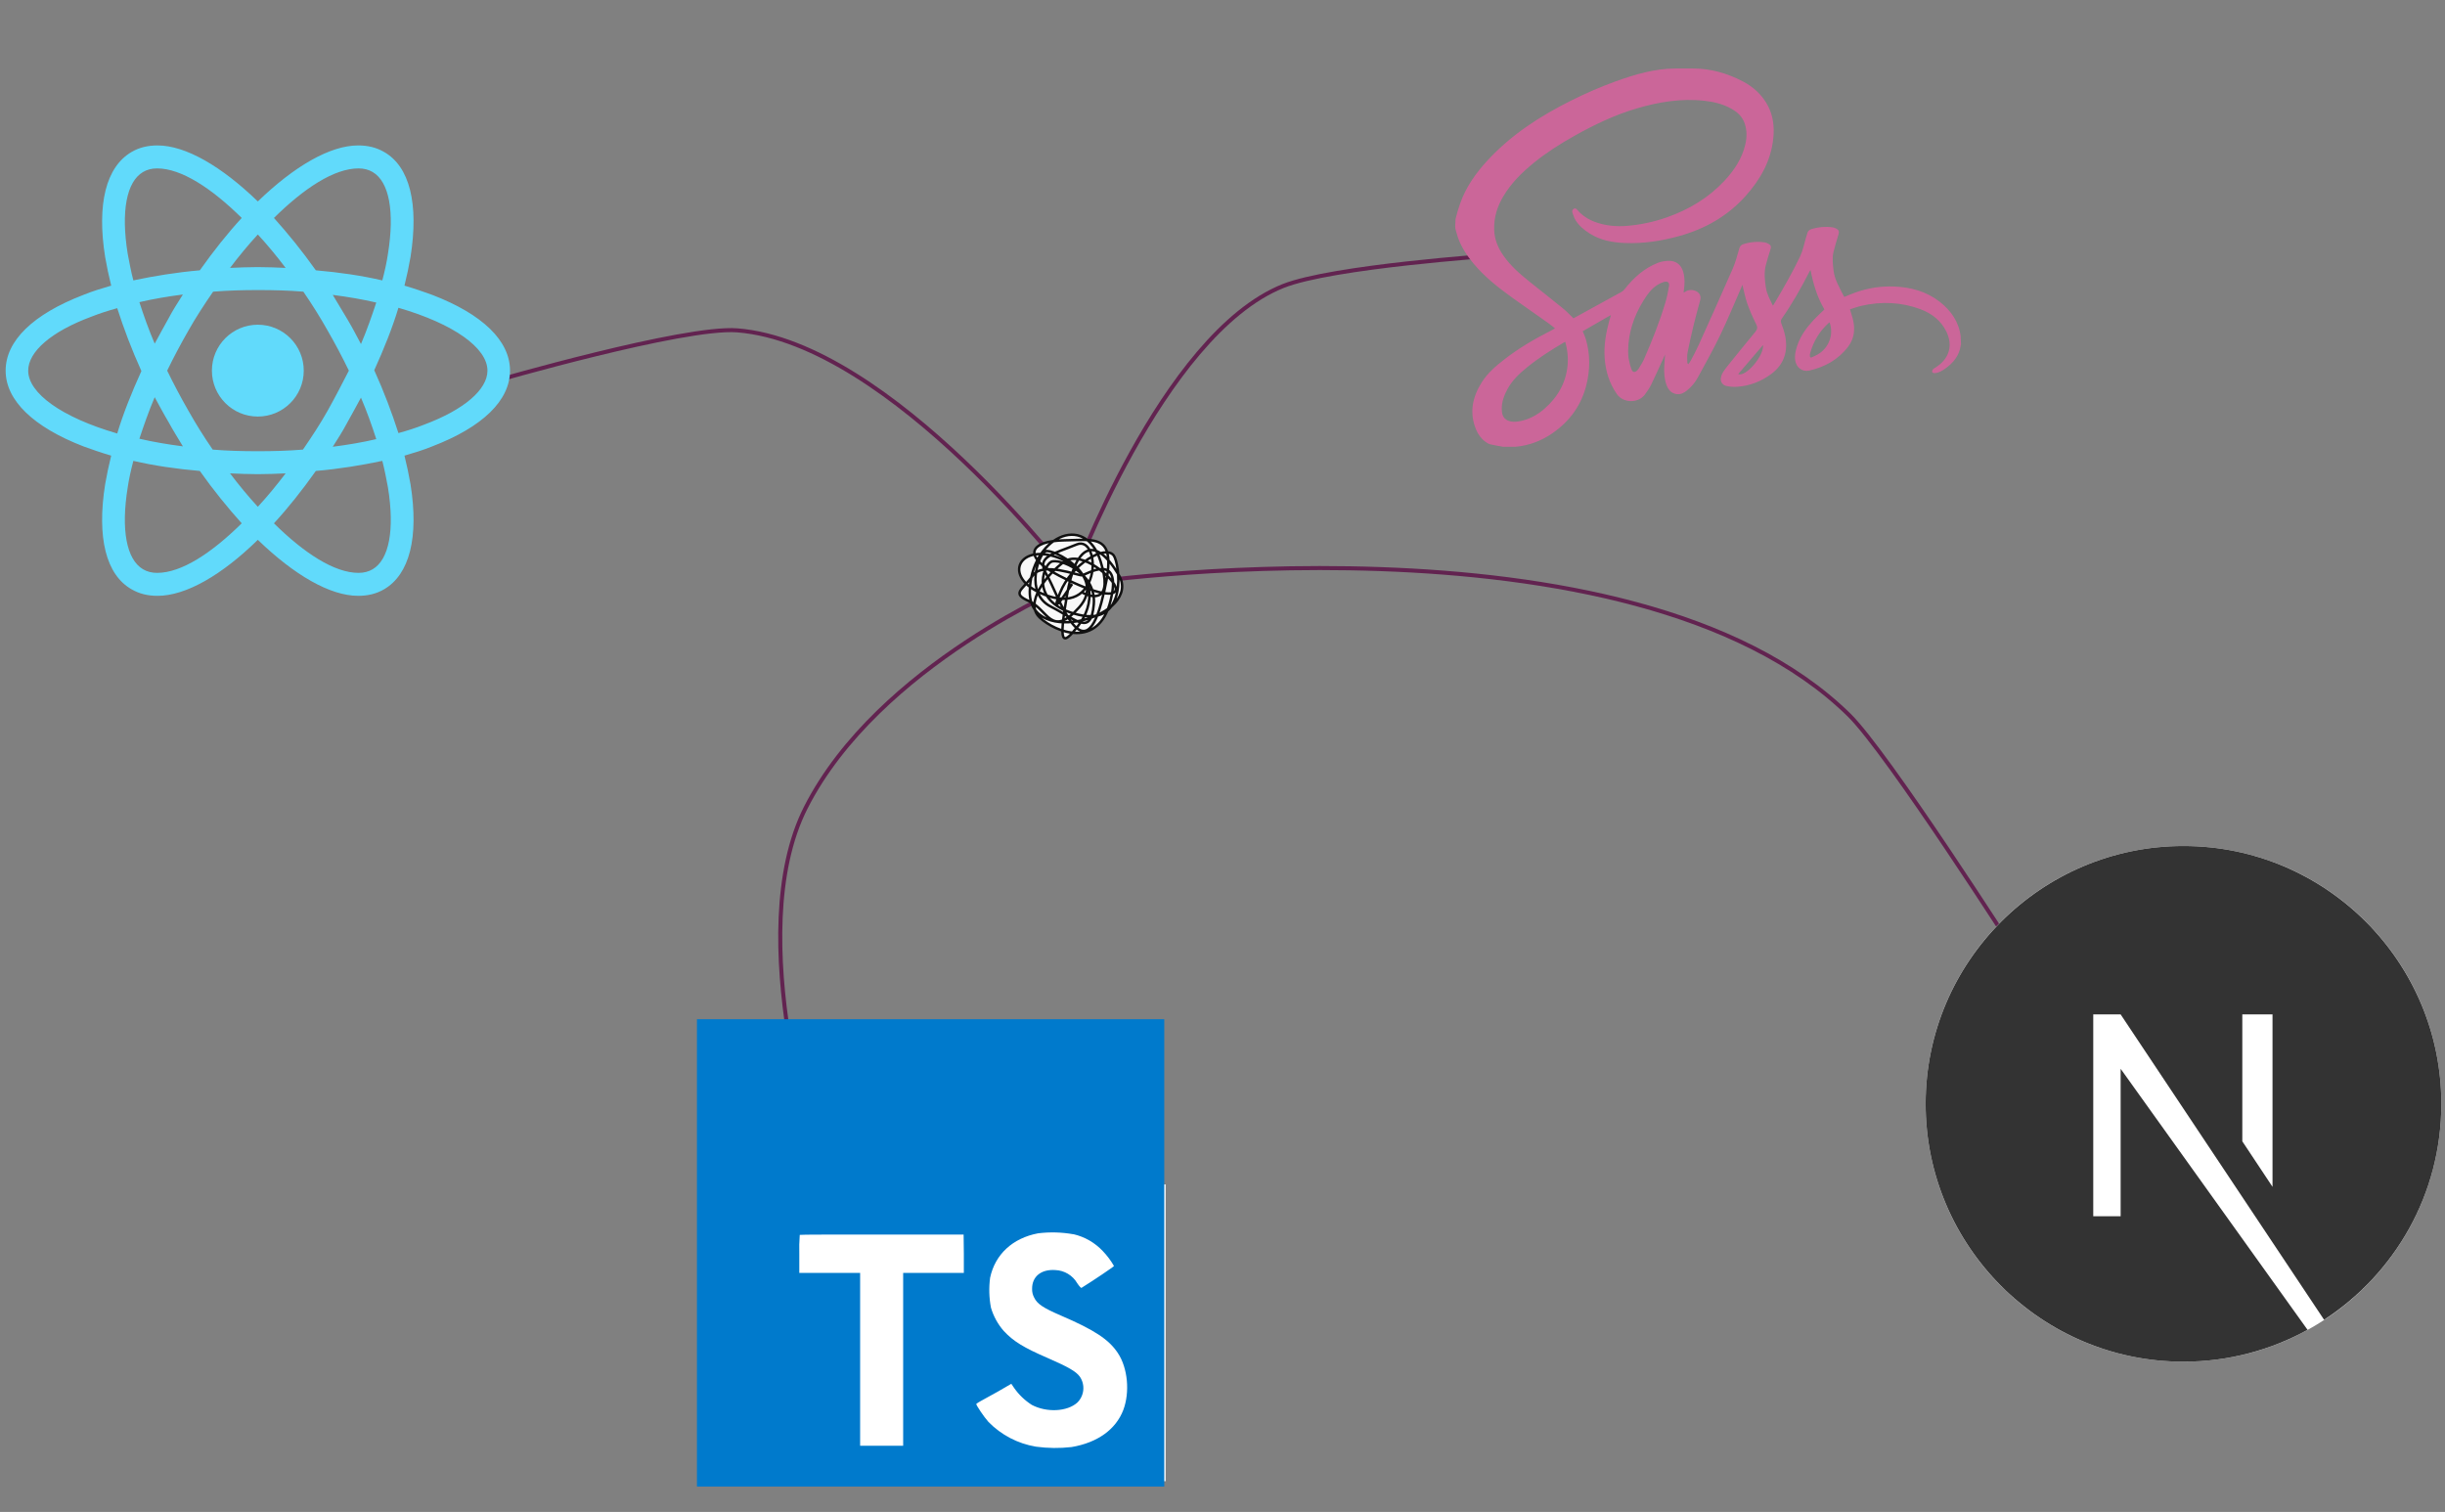 <svg width="359" height="222" viewBox="0 0 359 222" fill="none" xmlns="http://www.w3.org/2000/svg">
<rect x="0" y="0" width="359" height="222" fill="#808080" stroke="none"/>
<path d="M157.639 85.474C157.639 85.474 130.91 50.286 108.248 48.504C100.454 47.891 72.5 56 72.5 56" stroke="#622350" stroke-width="0.592"/>
<path d="M157.344 85.77C157.344 85.77 128.951 97.601 118.304 118.599C108.813 137.316 120.374 171.245 120.374 171.245" stroke="#622350" stroke-width="0.592"/>
<path d="M296 140C296 140 277.182 110.57 271.506 104.994C239.419 73.468 157.935 85.77 157.935 85.77" stroke="#622350" stroke-width="0.592"/>
<path d="M219.5 37.501C219.5 37.501 195.573 39.126 188.398 41.998C170.509 49.156 157.343 85.474 157.343 85.474" stroke="#622350" stroke-width="0.592"/>
<path d="M154.69 79.447C156.291 78.323 158.157 78.142 159.633 79.287C161.109 79.358 162.162 79.73 162.564 81.101C162.978 81.125 163.312 81.273 163.528 81.561C163.781 81.897 164.081 82.977 164.178 84.274C164.203 84.317 164.229 84.359 164.255 84.402C165.298 86.133 164.637 87.774 163.174 89.028C163.004 89.26 162.81 89.472 162.588 89.658C161.45 92.387 159.448 93.112 157.475 92.905C156.488 94.01 156.002 94.069 156.005 92.588C154.658 92.157 153.439 91.393 152.668 90.678C152.306 90.344 152.083 89.959 151.972 89.542C151.735 89.219 151.547 88.848 151.416 88.427C151.321 88.375 151.223 88.327 151.123 88.282C148.983 87.34 149.612 86.878 150.678 85.703C148.826 83.894 149.599 81.817 151.903 81.418C151.678 80.419 152.728 79.709 154.69 79.447Z" fill="#F8F8F8"/>
<path d="M158.801 86.944C160.512 87.917 163.467 88.377 161.602 82.429C159.27 74.994 151.313 79.085 151.203 86.831C151.083 95.308 167.862 90.391 164.255 84.402C160.649 78.414 157.923 80.111 156.668 87.363C155.413 94.615 155.927 94.958 158.306 91.893C160.686 88.829 161.153 83.997 155.255 81.841C149.357 79.686 146.898 85.171 153.937 87.524C161.928 90.196 161.588 78.502 158.093 79.941C154.598 81.38 152.038 81.712 153.67 84.365C155.301 87.017 158.928 98.81 161.709 88.491C164.489 78.171 161.334 79.27 156.298 79.337C151.262 79.405 149.888 81.635 155.548 84.542C161.209 87.448 164.011 87.731 163.835 86.364C163.66 84.998 158.778 80.627 156.224 82.496C153.67 84.365 150.355 88.536 152.668 90.678C154.98 92.82 161.306 95.404 163.073 88.154C164.84 80.904 159.475 84.385 158.877 84.468C158.28 84.552 153.065 82.399 151.621 84.528C150.178 86.657 148.387 87.078 151.123 88.282C153.859 89.487 154.358 93.771 158.467 89.162C162.576 84.553 154.509 80.441 153.487 80.949C152.464 81.458 150.446 87.095 154.284 89.062C158.122 91.028 160.19 93.437 160.6 88.743C161.01 84.049 155.522 81.92 154.346 82.489C153.17 83.058 151.038 88.538 158.386 90.272C165.733 92.005 164.369 82.679 163.528 81.561C162.318 79.95 157.387 82.72 155.649 87.028C153.912 91.335 157.097 86.094 157.437 85.753" stroke="#111111" stroke-width="0.363"/>
<path d="M37.857 61.163C41.581 61.163 44.6 58.144 44.6 54.42C44.6 50.696 41.581 47.677 37.857 47.677C34.133 47.677 31.114 50.696 31.114 54.42C31.114 58.144 34.133 61.163 37.857 61.163Z" fill="#61DAFB"/>
<path d="M63.47 43.299C62.169 42.826 60.808 42.353 59.388 41.939C59.743 40.519 60.039 39.1 60.276 37.739C61.518 29.931 60.157 24.43 56.372 22.3C55.248 21.65 54.006 21.354 52.586 21.354C48.445 21.354 43.181 24.43 37.857 29.576C32.533 24.43 27.269 21.354 23.128 21.354C21.709 21.354 20.466 21.65 19.343 22.3C15.557 24.489 14.196 29.99 15.439 37.739C15.675 39.1 15.971 40.519 16.326 41.939C14.906 42.353 13.546 42.767 12.244 43.299C4.85 46.139 0.828 50.043 0.828 54.42C0.828 58.797 4.91 62.701 12.244 65.54C13.546 66.014 14.906 66.487 16.326 66.901C15.971 68.321 15.675 69.74 15.439 71.101C14.196 78.909 15.557 84.41 19.343 86.539C20.466 87.19 21.709 87.486 23.128 87.486C27.328 87.486 32.593 84.41 37.857 79.264C43.181 84.41 48.445 87.486 52.586 87.486C54.006 87.486 55.248 87.19 56.372 86.539C60.157 84.351 61.518 78.85 60.276 71.101C60.039 69.74 59.743 68.321 59.388 66.901C60.808 66.487 62.169 66.073 63.47 65.54C70.864 62.701 74.886 58.797 74.886 54.42C74.886 50.043 70.864 46.139 63.47 43.299ZM54.715 25.258C57.141 26.678 57.969 31.055 56.963 37.266C56.786 38.508 56.49 39.809 56.135 41.17C53.059 40.46 49.806 39.987 46.375 39.691C44.364 36.852 42.294 34.308 40.223 32.001C44.6 27.683 49.037 24.726 52.645 24.726C53.414 24.726 54.124 24.903 54.715 25.258ZM48.09 60.335C47.026 62.228 45.783 64.121 44.482 66.014C42.294 66.191 40.105 66.25 37.857 66.25C35.55 66.25 33.362 66.191 31.232 66.014C29.931 64.121 28.748 62.228 27.683 60.335C26.559 58.383 25.494 56.372 24.548 54.42C25.494 52.468 26.559 50.457 27.683 48.505C28.748 46.612 29.99 44.719 31.291 42.826C33.48 42.649 35.669 42.59 37.916 42.59C40.223 42.59 42.412 42.649 44.541 42.826C45.843 44.719 47.026 46.612 48.09 48.505C49.214 50.457 50.279 52.468 51.225 54.42C50.22 56.372 49.214 58.324 48.09 60.335ZM53 58.383C53.887 60.453 54.597 62.465 55.248 64.476C53.237 64.949 51.107 65.304 48.859 65.6C49.569 64.476 50.338 63.293 50.989 62.05C51.699 60.808 52.349 59.566 53 58.383ZM37.857 74.413C36.438 72.875 35.077 71.219 33.776 69.504C35.136 69.563 36.497 69.622 37.857 69.622C39.218 69.622 40.578 69.563 41.939 69.504C40.637 71.219 39.277 72.875 37.857 74.413ZM26.855 65.54C24.607 65.245 22.478 64.89 20.466 64.417C21.117 62.465 21.827 60.394 22.714 58.324C23.365 59.507 24.016 60.749 24.725 61.932C25.435 63.234 26.145 64.358 26.855 65.54ZM22.714 50.457C21.827 48.386 21.117 46.375 20.466 44.364C22.478 43.891 24.607 43.536 26.855 43.24C26.145 44.364 25.376 45.547 24.725 46.789C24.016 48.032 23.365 49.274 22.714 50.457ZM37.857 34.427C39.277 35.965 40.637 37.621 41.939 39.336C40.578 39.277 39.218 39.218 37.857 39.218C36.497 39.218 35.136 39.277 33.776 39.336C35.077 37.621 36.438 35.965 37.857 34.427ZM50.989 46.849L48.859 43.299C51.107 43.595 53.237 43.95 55.248 44.423C54.597 46.375 53.887 48.446 53 50.516C52.349 49.274 51.699 48.032 50.989 46.849ZM18.751 37.266C17.745 31.055 18.574 26.678 20.999 25.258C21.59 24.903 22.3 24.726 23.069 24.726C26.618 24.726 31.055 27.624 35.491 32.001C33.421 34.249 31.35 36.852 29.339 39.691C25.909 39.987 22.655 40.519 19.579 41.17C19.224 39.809 18.988 38.508 18.751 37.266ZM4.141 54.42C4.141 51.64 7.512 48.682 13.428 46.494C14.611 46.02 15.912 45.606 17.213 45.251C18.16 48.209 19.343 51.344 20.762 54.479C19.343 57.614 18.1 60.69 17.213 63.648C9.05 61.282 4.141 57.732 4.141 54.42ZM20.999 83.582C18.574 82.162 17.745 77.785 18.751 71.574C18.929 70.332 19.224 69.031 19.579 67.67C22.655 68.38 25.909 68.853 29.339 69.149C31.35 71.988 33.421 74.532 35.491 76.838C31.114 81.157 26.677 84.114 23.069 84.114C22.3 84.114 21.59 83.937 20.999 83.582ZM56.963 71.574C57.969 77.785 57.141 82.162 54.715 83.582C54.124 83.937 53.414 84.114 52.645 84.114C49.096 84.114 44.66 81.216 40.223 76.838C42.294 74.591 44.364 71.988 46.375 69.149C49.806 68.853 53.059 68.321 56.135 67.67C56.49 69.031 56.727 70.332 56.963 71.574ZM62.287 62.346C61.104 62.819 59.802 63.234 58.501 63.589C57.555 60.631 56.372 57.496 54.952 54.361C56.372 51.226 57.614 48.15 58.501 45.192C66.664 47.558 71.574 51.107 71.574 54.42C71.574 57.2 68.143 60.158 62.287 62.346Z" fill="#61DAFB"/>
<path fill-rule="evenodd" clip-rule="evenodd" d="M213.667 33.218C213.667 33.633 213.79 33.908 213.858 34.175C214.306 35.91 215.267 37.398 216.407 38.757C218.032 40.692 220.021 42.25 222.059 43.715C223.826 44.986 225.63 46.228 227.404 47.489C227.709 47.706 227.997 47.955 228.328 48.22C228.043 48.374 227.806 48.51 227.56 48.634C225.219 49.822 222.965 51.154 220.889 52.767C219.637 53.739 218.427 54.773 217.572 56.123C216.197 58.295 215.71 60.609 216.735 63.08C217.034 63.802 217.491 64.425 218.135 64.886C218.344 65.035 218.578 65.183 218.822 65.241C219.448 65.388 220.086 65.484 220.719 65.601L222.514 65.6C224.497 65.423 226.303 64.743 227.935 63.617C230.486 61.857 232.204 59.496 232.943 56.467C233.48 54.266 233.502 52.062 232.869 49.87C232.809 49.667 232.739 49.467 232.66 49.27C232.583 49.073 232.492 48.882 232.386 48.636L236.453 46.297L236.514 46.349C236.44 46.591 236.362 46.833 236.295 47.077C235.811 48.842 235.49 50.638 235.606 52.47C235.729 54.422 236.273 56.249 237.416 57.88C238.34 59.199 240.542 59.248 241.524 57.924C241.872 57.454 242.21 56.962 242.464 56.438C243.127 55.068 243.741 53.675 244.374 52.291L244.485 52.038C244.439 52.693 244.386 53.268 244.362 53.845C244.324 54.744 244.377 55.639 244.684 56.495C244.947 57.227 245.395 57.774 246.234 57.87C246.808 57.936 247.265 57.673 247.687 57.34C248.34 56.824 248.882 56.18 249.278 55.448C250.403 53.383 251.558 51.331 252.577 49.214C253.679 46.924 254.644 44.567 255.667 42.238L255.837 41.825C256.079 42.776 256.247 43.707 256.558 44.589C256.919 45.611 257.365 46.61 257.851 47.58C258.081 48.039 258.055 48.336 257.736 48.721C256.402 50.33 255.09 51.958 253.778 53.585C253.487 53.944 253.198 54.309 252.956 54.702C252.809 54.949 252.713 55.224 252.672 55.508C252.631 55.771 252.694 56.039 252.846 56.256C252.999 56.474 253.23 56.623 253.49 56.674C254.016 56.788 254.555 56.826 255.092 56.788C256.924 56.654 258.587 56.011 260.058 54.921C261.963 53.51 262.575 51.584 262.113 49.301C261.988 48.682 261.768 48.08 261.553 47.483C261.457 47.214 261.45 47.025 261.626 46.774C263.149 44.599 264.45 42.292 265.661 39.931C265.708 39.838 265.758 39.745 265.842 39.646C266.234 41.687 266.824 43.653 267.882 45.438C267.342 45.958 266.808 46.429 266.325 46.949C265.261 48.093 264.338 49.335 263.856 50.85C263.649 51.503 263.49 52.166 263.583 52.864C263.726 53.947 264.613 54.651 265.678 54.404C267.958 53.877 269.926 52.802 271.364 50.899C272.332 49.618 272.42 48.189 272.015 46.692C271.903 46.285 271.772 45.885 271.63 45.418C272.192 45.243 272.74 45.034 273.308 44.904C276.253 44.232 279.166 44.349 282.004 45.413C283.661 46.034 285 47.073 285.793 48.708C286.763 50.707 286.227 52.603 284.343 53.867C284.167 53.985 283.966 54.078 283.821 54.225C283.774 54.279 283.739 54.342 283.718 54.41C283.698 54.478 283.691 54.55 283.7 54.621C283.712 54.694 283.904 54.785 284.015 54.784C284.634 54.779 285.136 54.454 285.618 54.121C286.826 53.285 287.708 52.16 287.898 50.68L287.935 50.569L287.889 49.605C287.871 49.549 287.903 49.494 287.899 49.452C287.642 47.296 286.49 45.624 284.815 44.313C282.875 42.796 280.584 42.171 278.161 42.072C276.196 41.988 274.234 42.29 272.385 42.961C271.854 43.153 271.329 43.381 270.795 43.596C270.723 43.466 270.646 43.342 270.583 43.214C270.035 42.092 269.372 41.02 269.225 39.734C269.121 38.821 268.993 37.909 269.21 37.006C269.419 36.137 269.691 35.283 269.947 34.426C270.079 33.984 269.986 33.737 269.565 33.538C269.418 33.465 269.262 33.414 269.1 33.386C268.065 33.235 267.044 33.321 266.042 33.613C265.687 33.716 265.429 33.915 265.35 34.308C265.305 34.533 265.213 34.749 265.15 34.971C264.887 35.896 264.702 36.838 264.278 37.719C263.217 39.928 262.006 42.054 260.766 44.165C260.632 44.393 260.49 44.616 260.321 44.892C259.886 43.982 259.421 43.164 259.28 42.206C259.121 41.122 258.996 40.04 259.266 38.965C259.466 38.163 259.728 37.376 259.97 36.584C260.084 36.208 260.031 36.01 259.69 35.812C259.518 35.712 259.324 35.623 259.13 35.594C258.068 35.433 256.984 35.521 255.963 35.853C255.641 35.958 255.473 36.165 255.375 36.496C255.086 37.474 254.84 38.474 254.435 39.404C252.794 43.166 251.106 46.908 249.419 50.65C249.067 51.432 248.655 52.186 248.258 52.947C248.158 53.139 248.011 53.309 247.885 53.49C247.785 53.371 247.746 53.29 247.746 53.208C247.749 52.727 247.692 52.232 247.784 51.767C248.065 50.361 248.376 48.961 248.717 47.568C248.995 46.417 249.319 45.276 249.627 44.133C249.73 43.75 249.732 43.392 249.457 43.071C248.995 42.532 248.03 42.413 247.457 42.829L247.204 42.972L247.253 42.564C247.374 41.689 247.398 40.817 247.158 39.955C246.859 38.881 246.092 38.263 244.978 38.297C244.458 38.313 243.913 38.402 243.432 38.591C241.41 39.384 239.854 40.787 238.531 42.476C238.408 42.633 238.256 42.764 238.083 42.863C236.372 43.812 234.655 44.749 232.939 45.689L231.029 46.736C230.517 46.247 230.051 45.74 229.523 45.31C227.91 43.995 226.271 42.712 224.647 41.411C223.207 40.258 221.812 39.057 220.745 37.53C219.951 36.395 219.439 35.152 219.39 33.748C219.328 31.958 219.836 30.323 220.747 28.801C221.912 26.854 223.501 25.291 225.249 23.876C227.097 22.379 229.097 21.109 231.169 19.949C234.068 18.326 237.049 16.89 240.247 15.942C243.525 14.969 246.851 14.413 250.282 14.801C251.63 14.953 252.94 15.262 254.143 15.922C255.064 16.426 255.819 17.087 256.17 18.12C256.517 19.136 256.506 20.166 256.266 21.198C255.778 23.288 254.634 25.012 253.193 26.551C250.831 29.075 247.949 30.794 244.704 31.929C242.839 32.582 240.898 32.996 238.928 33.161C237.314 33.296 235.733 33.153 234.205 32.592C233.193 32.22 232.311 31.651 231.603 30.825C231.476 30.677 231.314 30.517 231.078 30.655C230.847 30.791 230.806 31.011 230.883 31.234C231.013 31.605 231.133 31.99 231.334 32.322C231.841 33.153 232.581 33.755 233.394 34.272C234.958 35.267 236.705 35.601 238.517 35.678C241.266 35.797 243.949 35.387 246.594 34.649C250.369 33.596 253.652 31.736 256.285 28.803C258.477 26.36 260.043 23.602 260.378 20.273C260.542 18.649 260.368 17.057 259.607 15.574C258.782 13.969 257.47 12.774 255.901 11.951C253.617 10.754 251.151 10.056 248.607 10.056H246.057C242.975 10.056 239.996 10.939 237.1 11.993C234.908 12.791 232.758 13.732 230.671 14.775C226.126 17.046 221.894 19.784 218.418 23.549C216.686 25.424 215.22 27.494 214.376 29.931C214.121 30.659 213.902 31.398 213.719 32.147M230.186 53.449C229.989 56.087 228.794 58.225 226.84 59.957C225.741 60.931 224.48 61.624 223.012 61.868C222.48 61.956 221.935 61.977 221.419 61.757C220.682 61.442 220.517 60.788 220.503 60.092C220.481 58.983 220.87 57.979 221.403 57.025C222.098 55.78 223.118 54.831 224.207 53.945C225.922 52.548 227.783 51.367 229.689 50.251L229.833 50.192C230.128 51.28 230.268 52.355 230.186 53.449ZM245.067 41.986C244.928 42.829 244.755 43.672 244.509 44.488C243.658 47.314 242.565 50.052 241.384 52.753C241.166 53.253 240.848 53.709 240.572 54.183C240.525 54.256 240.469 54.322 240.405 54.38C240.063 54.718 239.739 54.7 239.566 54.259C239.365 53.745 239.241 53.196 239.135 52.652C239.063 52.287 239.08 51.904 239.058 51.53C239.081 48.872 239.892 46.456 241.268 44.207C241.835 43.279 242.452 42.396 243.396 41.809C243.689 41.626 244.007 41.486 244.339 41.391C244.842 41.25 245.151 41.482 245.067 41.986ZM255.22 54.922L258.869 50.661C259.021 52.243 256.332 55.402 255.22 54.922ZM266.875 52.055C266.617 52.203 266.336 52.309 266.072 52.446C265.83 52.571 265.75 52.444 265.743 52.236C265.739 52.092 265.758 51.948 265.798 51.81C266.291 50.072 267.197 48.588 268.547 47.382L268.641 47.333C269.283 49.128 268.541 51.1 266.875 52.055Z" fill="#CB6699"/>
<path d="M112.193 173.907H171.15V217.484H112.193V173.907Z" fill="white"/>
<path d="M102.333 183.963V218.271H170.949V149.655H102.333V183.963ZM157.626 181.218C159.27 181.6 160.763 182.459 161.919 183.688C162.555 184.351 163.108 185.088 163.565 185.884C163.565 185.972 160.601 187.976 158.795 189.095C158.729 189.139 158.466 188.854 158.175 188.42C157.845 187.851 157.377 187.375 156.813 187.036C156.25 186.698 155.61 186.507 154.953 186.482C152.872 186.34 151.533 187.432 151.544 189.227C151.527 189.674 151.629 190.117 151.84 190.512C152.296 191.461 153.147 192.027 155.815 193.179C160.728 195.293 162.83 196.687 164.136 198.669C165.597 200.864 165.92 204.411 164.932 207.034C163.834 209.889 161.145 211.827 157.341 212.469C155.603 212.668 153.848 212.649 152.115 212.414C149.459 211.976 147.012 210.701 145.132 208.775C144.501 208.077 143.272 206.26 143.348 206.129C143.549 205.98 143.76 205.846 143.98 205.728L146.521 204.323L148.492 203.181L148.904 203.79C149.598 204.784 150.483 205.631 151.506 206.282C153.701 207.435 156.698 207.276 158.18 205.942C158.678 205.453 158.989 204.805 159.058 204.111C159.127 203.417 158.951 202.721 158.559 202.143C158.01 201.38 156.912 200.738 153.844 199.399C150.303 197.873 148.777 196.929 147.383 195.425C146.513 194.432 145.87 193.261 145.5 191.994C145.224 190.546 145.184 189.063 145.379 187.602C146.11 184.182 148.673 181.795 152.417 181.087C154.15 180.872 155.907 180.92 157.626 181.229V181.218ZM141.521 184.095V186.905H132.611V212.282H126.293V186.9H117.362V184.155C117.334 183.209 117.356 182.261 117.428 181.317C117.472 181.268 122.917 181.268 129.504 181.268H141.488L141.521 184.095Z" fill="#007ACC"/>
<g clip-path="url(#clip0_473_4325)">
<ellipse cx="320.603" cy="162.076" rx="37.857" ry="37.857" fill="white"/>
<path d="M320.603 124.219C299.722 124.219 282.745 141.195 282.745 162.076C282.745 182.957 299.722 199.933 320.603 199.933C327.228 199.933 333.439 198.218 338.821 195.26L311.375 156.93V178.579H307.353V148.944H311.375L341.247 193.781C351.598 187.038 358.46 175.385 358.46 162.076C358.46 141.195 341.483 124.219 320.603 124.219ZM333.675 174.261L329.239 167.577V148.944H333.675V174.261Z" fill="#333333"/>
</g>
<defs>
<clipPath id="clip0_473_4325">
<rect width="75.714" height="75.715" fill="white" transform="translate(282.745 124.219)"/>
</clipPath>
</defs>
</svg>

